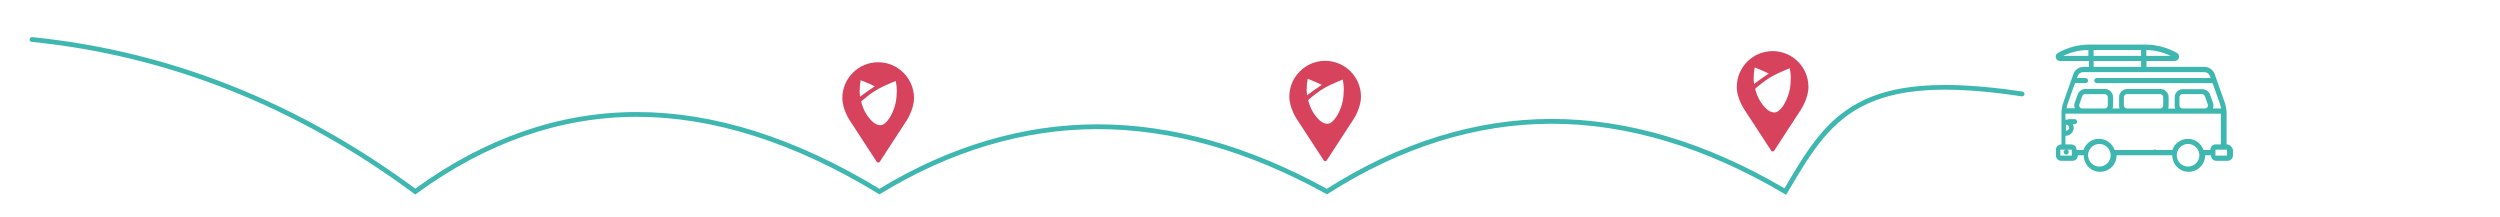 <?xml version="1.0" encoding="utf-8"?>
<svg xmlns="http://www.w3.org/2000/svg" xmlns:xlink="http://www.w3.org/1999/xlink" version="1.1" id="Ebene_1" x="0px" y="0px" viewBox="0 0 1570 136" style="enable-background:new 0 0 1570 136;">
<style type="text/css">
	.st0{fill:#3DB7B0;}
	.st1{fill:#D7425D;}
</style>
<g>
	<path class="st0" d="M1270.12,57.52c-103.52-15.64-122.33,14.6-149.46,60.73c-49.37-28.9-98.53-43.55-146.16-43.55&#xA;		c-47.8,0-95.32,14.75-141.27,43.86c-48.88-26.86-97.29-40.48-143.9-40.48c-46.6,0-92.71,13.62-137.05,40.47&#xA;		c-52.72-31.98-103.97-48.19-152.35-48.19c-48.34,0-95.15,16.18-139.14,48.09c-73.77-54.46-154.7-86.47-240.56-95.13&#xA;		c-0.83-0.08-1.56,0.52-1.64,1.34c-0.08,0.82,0.52,1.56,1.34,1.64c85.65,8.65,166.39,40.68,239.96,95.21l0.89,0.66l0.89-0.65&#xA;		c43.73-31.96,90.25-48.16,138.27-48.16c48.06,0,99.06,16.23,151.57,48.23l0.78,0.48l0.78-0.48c44.1-26.88,89.95-40.51,136.27-40.51&#xA;		c46.34,0,94.53,13.64,143.22,40.54l0.78,0.43l0.75-0.48c45.69-29.11,92.93-43.86,140.41-43.86c47.5,0,96.59,14.77,145.93,43.89&#xA;		l1.29,0.76l0.76-1.3c13.34-22.7,24.86-42.3,45.72-53.64c22.16-12.05,53.45-14.19,101.46-6.93c0.8,0.12,1.58-0.44,1.71-1.26&#xA;		C1271.51,58.4,1270.94,57.64,1270.12,57.52z"/>
	<path class="st0" d="M1398.4,90.7h-0.1V71.6c0-2.6-0.4-5.1-1.3-7.6l-6.2-17.5c-1-2.7-3.6-4.5-6.4-4.5H1348v-3.7h17.8&#xA;		c1.2,0,2.3-0.8,2.6-2c0.3-1.2-0.2-2.4-1.2-3c-6-3.4-12.9-5.3-19.8-5.3h-35.3c-6.9,0-13.8,1.8-19.8,5.3c-1.1,0.6-1.6,1.8-1.2,3&#xA;		c0.3,1.2,1.3,2,2.6,2h18.2V42h-3.4c-2.9,0-5.5,1.8-6.4,4.5l-6.2,17.5c-0.9,2.4-1.3,5-1.3,7.6v19.1h-0.1c-1.9,0-3.4,1.5-3.4,3.4v3.5&#xA;		c0,1.9,1.5,3.4,3.4,3.4h7c1.9,0,3.4-1.5,3.4-3.4v-0.1h3.7v0.1c0,5.7,4.6,10.3,10.3,10.3c5.7,0,10.3-4.6,10.3-10.3v-0.1h35v0.1&#xA;		c0,5.7,4.6,10.3,10.3,10.3c5.7,0,10.3-4.6,10.3-10.3v-0.1h3.7v0.1c0,1.9,1.5,3.4,3.4,3.4h7c1.9,0,3.4-1.5,3.4-3.4v-3.5&#xA;		C1401.8,92.2,1400.3,90.7,1398.4,90.7z M1311.5,35.1h-15.8c4.9-2.4,10.3-3.7,15.8-3.7V35.1z M1347.9,31.4&#xA;		c5.3,0.1,10.6,1.4,15.3,3.7h-15.3V31.4z M1314.8,31.4h29.8v3.7h-29.8V31.4z M1314.8,38.3h29.8V42h-29.8V38.3z M1298.5,65.1&#xA;		l4.6-12.9h6.6c0.9,0,1.6-0.7,1.6-1.6c0-0.9-0.7-1.6-1.6-1.6h-5.4l0.5-1.3c0.5-1.4,1.9-2.4,3.4-2.4h76.2c1.5,0,2.9,1,3.4,2.4&#xA;		l0.5,1.3h-71.5c-0.9,0-1.6,0.7-1.6,1.6c0,0.9,0.7,1.6,1.6,1.6h72.7l4.6,12.9c0.3,1,0.6,2,0.8,3h-5.2c0.4-1.1,0.5-2.3,0.1-3.4&#xA;		c-0.1-0.2-0.1-0.4-0.2-0.6l-1.7-4.7c-0.7-2-2.7-3.4-4.8-3.4h-12.3c-2.8,0-5.1,2.3-5.1,5.1v5.2c0,0.7,0.1,1.3,0.3,1.9h-4.4&#xA;		c0.2-0.6,0.3-1.2,0.3-1.9V61c0-2.8-2.3-5.1-5.1-5.1h-20.9c-2.8,0-5.1,2.3-5.1,5.1v5.2c0,0.7,0.1,1.3,0.3,1.9h-4.4&#xA;		c0.2-0.6,0.3-1.2,0.3-1.9V61c0-2.8-2.3-5.1-5.1-5.1h-12.3c-2.2,0-4.1,1.4-4.8,3.4l-1.7,4.7c-0.1,0.2-0.1,0.4-0.2,0.6&#xA;		c-0.4,1.1-0.3,2.3,0.1,3.4h-5.2C1297.9,67.1,1298.2,66.1,1298.5,65.1z M1386.3,67.3c-0.4,0.5-0.9,0.8-1.5,0.8h-14.2&#xA;		c-1,0-1.9-0.8-1.9-1.9V61c0-1,0.8-1.9,1.9-1.9h12.3c0.8,0,1.5,0.5,1.7,1.2l1.7,4.7c0.1,0.2,0.1,0.4,0.2,0.6&#xA;		C1386.7,66.3,1386.6,66.9,1386.3,67.3z M1358.5,61v5.2c0,1-0.8,1.9-1.9,1.9h-20.9c-1,0-1.9-0.8-1.9-1.9V61c0-1,0.8-1.9,1.9-1.9&#xA;		h20.9C1357.7,59.2,1358.5,60,1358.5,61z M1323.7,61v5.2c0,1-0.8,1.9-1.9,1.9h-14.2c-0.6,0-1.2-0.3-1.5-0.8&#xA;		c-0.4-0.5-0.4-1.1-0.3-1.7c0.1-0.2,0.1-0.4,0.2-0.6l1.7-4.7c0.3-0.7,1-1.2,1.7-1.2h12.3C1322.9,59.2,1323.7,60,1323.7,61z&#xA;		 M1301.1,97.6c0,0.1-0.1,0.1-0.1,0.1h-7c-0.1,0-0.1-0.1-0.1-0.1v-3.5c0-0.1,0.1-0.1,0.1-0.1h3.05c-0.62,0.22-1.05,0.8-1.05,1.5&#xA;		c0,0.9,0.7,1.6,1.6,1.6s1.6-0.7,1.6-1.6c0-0.7-0.43-1.28-1.05-1.5h2.85c0.1,0,0.1,0.1,0.1,0.1V97.6z M1318.4,104.6&#xA;		c-3.9,0-7.1-3.2-7.1-7.1c0-3.9,3.2-7.1,7.1-7.1s7.1,3.2,7.1,7.1C1325.5,101.4,1322.3,104.6,1318.4,104.6z M1374.1,104.6&#xA;		c-3.9,0-7.1-3.2-7.1-7.1c0-3.9,3.2-7.1,7.1-7.1s7.1,3.2,7.1,7.1C1381.2,101.4,1378,104.6,1374.1,104.6z M1388.1,94.1v0.1h-4.3&#xA;		c-1.4-4-5.2-7-9.8-7c-4.5,0-8.4,2.9-9.8,7h-9.96c-0.26-0.19-0.58-0.3-0.94-0.3c-0.36,0-0.68,0.11-0.94,0.3H1328c-1.4-4-5.2-7-9.8-7&#xA;		s-8.4,2.9-9.8,7h-4.3v-0.1c0-1.9-1.5-3.4-3.4-3.4h-3.6v-5.4h0.1c2.8,0,5.1-2.3,5.1-5.1c0-0.79-0.2-1.53-0.52-2.2h1.02&#xA;		c0.9,0,1.6-0.7,1.6-1.6s-0.7-1.6-1.6-1.6h-3.5c-0.42,0-0.79,0.16-1.07,0.41c-0.33-0.07-0.68-0.11-1.03-0.11h-0.1v-3.5&#xA;		c0-0.1,0-0.2,0-0.2h97.6c0,0.1,0,0.2,0,0.2v19.1h-3.6C1389.6,90.7,1388.1,92.2,1388.1,94.1z M1299.4,80.2c0,1-0.8,1.9-1.9,1.9h-0.1&#xA;		v-3.8h0.1C1298.5,78.3,1299.4,79.1,1299.4,80.2z M1398.5,97.6c0,0.1-0.1,0.1-0.1,0.1h-7c-0.1,0-0.1-0.1-0.1-0.1v-3.5&#xA;		c0-0.1,0.1-0.1,0.1-0.1h7c0.1,0,0.1,0.1,0.1,0.1V97.6z"/>
</g>
<path class="st1" d="M832.2,38.2c-12.4,0-22.5,10.1-22.5,22.5c0,7,4.5,13.8,4.7,14.1l16.9,25.9c0.3,0.5,1,0.7,1.6,0.3&#xA;	c0.1-0.1,0.2-0.2,0.3-0.3L850,74.9c0.2-0.3,4.7-7.2,4.7-14.2C854.7,48.3,844.6,38.2,832.2,38.2z M820.58,56.73&#xA;	c-0.03-2.35,0.18-4.75,0.64-7.22c0.02,0.01,0.03,0.01,0.05,0.02c0,0,0,0,0,0c0.02,0.01,0.04,0.02,0.06,0.02&#xA;	c0.19,0.07,0.39,0.14,0.58,0.21c0.01,0,0.02,0.01,0.04,0.01c0.2,0.08,0.4,0.15,0.6,0.23c0.02,0.01,0.03,0.01,0.05,0.02&#xA;	c0.2,0.08,0.39,0.15,0.58,0.23c0.1,0.04,0.2,0.08,0.3,0.12c0.11,0.04,0.22,0.09,0.33,0.13c1.01,0.39,2.01,0.81,2.98,1.25&#xA;	c0.44,0.19,0.87,0.39,1.3,0.61c0.41,0.19,0.81,0.38,1.2,0.57c0.27,0.14,0.53,0.26,0.78,0.39c-0.24,0.16-0.46,0.3-0.68,0.44&#xA;	c-1.44,0.94-2.84,1.89-4.19,2.86c-0.36,0.27-0.72,0.54-1.08,0.81c-0.09,0.06-0.2,0.14-0.31,0.22c-0.02,0.01-0.03,0.02-0.05,0.04&#xA;	c-0.64,0.46-1.62,1.19-2.97,2.21C820.67,58.86,820.6,57.8,820.58,56.73z M843.83,56.98c0,0.11,0,0.22,0,0.34c0,0.01,0,0.02,0,0.03&#xA;	c0,0.01,0,0.02,0,0.03c0,0.13,0,0.26-0.01,0.4c0,0.02,0,0.04,0,0.05c0,0.11-0.01,0.22-0.01,0.34c0,0.01,0,0.02,0,0.03&#xA;	c0,0.02,0,0.04,0,0.06c0,0.14-0.01,0.27-0.02,0.41c0,0.01,0,0.02,0,0.03c-0.01,0.12-0.01,0.24-0.02,0.36c0,0.01,0,0.01,0,0.02&#xA;	c0,0,0,0,0,0.01c0,0.03,0,0.05,0,0.08c-0.02,0.28-0.04,0.55-0.06,0.83c0,0.03,0,0.06-0.01,0.09c-0.01,0.13-0.02,0.26-0.04,0.4&#xA;	c0,0.01,0,0.02,0,0.02c-0.01,0.14-0.03,0.29-0.05,0.43c0,0.03-0.01,0.05-0.01,0.08c-0.01,0.12-0.03,0.25-0.05,0.38&#xA;	c0,0.02-0.01,0.04-0.01,0.06c-0.02,0.14-0.04,0.29-0.06,0.43c0,0.02-0.01,0.05-0.01,0.07c-0.02,0.13-0.04,0.25-0.06,0.38&#xA;	c0,0.03-0.01,0.06-0.01,0.09c-0.02,0.15-0.05,0.29-0.07,0.44c0,0.01,0,0.03-0.01,0.04c-0.02,0.13-0.05,0.27-0.08,0.4&#xA;	c-0.01,0.03-0.01,0.06-0.02,0.1c-0.02,0.09-0.04,0.18-0.05,0.27c0,0,0,0,0,0h0c-0.01,0.03-0.01,0.07-0.02,0.1&#xA;	c-0.01,0.02-0.01,0.05-0.02,0.07c0,0.01-0.01,0.02-0.01,0.03c-0.02,0.1-0.05,0.21-0.07,0.31c0,0.01,0,0.02-0.01,0.03&#xA;	c0,0.02-0.01,0.03-0.01,0.05c0,0.02-0.01,0.03-0.01,0.05c-0.02,0.07-0.03,0.15-0.05,0.22c-0.01,0.05-0.02,0.09-0.04,0.14&#xA;	c-0.02,0.07-0.04,0.14-0.05,0.21c-0.01,0.05-0.02,0.1-0.04,0.14c-0.02,0.07-0.04,0.15-0.06,0.22c-0.01,0.03-0.02,0.07-0.03,0.1&#xA;	c0,0.01-0.01,0.02-0.01,0.03c-0.03,0.1-0.05,0.19-0.08,0.29c-0.01,0.02-0.01,0.04-0.02,0.06c-0.03,0.12-0.07,0.23-0.1,0.34&#xA;	c0,0.01-0.01,0.02-0.01,0.03c-0.01,0.02-0.02,0.05-0.02,0.07c0,0,0,0,0,0c-0.03,0.08-0.05,0.16-0.08,0.24&#xA;	c-0.01,0.02-0.01,0.04-0.02,0.06c-0.01,0.02-0.02,0.05-0.02,0.07c-0.02,0.08-0.05,0.15-0.07,0.23c-0.01,0.03-0.02,0.05-0.03,0.08&#xA;	c-0.01,0.02-0.01,0.03-0.02,0.05c-0.03,0.08-0.05,0.16-0.08,0.24c-0.01,0.03-0.02,0.06-0.03,0.09c0,0.01-0.01,0.02-0.01,0.02&#xA;	c-0.04,0.1-0.07,0.2-0.11,0.31c0,0.01-0.01,0.02-0.01,0.03c-0.04,0.12-0.09,0.24-0.13,0.35c0,0.01-0.01,0.02-0.01,0.03&#xA;	c-0.01,0.01-0.01,0.03-0.02,0.04c-0.04,0.09-0.07,0.19-0.11,0.28c-0.01,0.02-0.01,0.03-0.02,0.05c-0.01,0.02-0.01,0.03-0.02,0.05&#xA;	c-0.03,0.08-0.07,0.17-0.1,0.25c-0.01,0.02-0.02,0.05-0.03,0.07c0,0.01-0.01,0.02-0.01,0.03c-0.03,0.08-0.07,0.17-0.1,0.25&#xA;	c-0.01,0.03-0.02,0.05-0.03,0.08c0,0,0,0.01,0,0.01c-0.04,0.1-0.09,0.2-0.13,0.3c0,0.01-0.01,0.02-0.01,0.03c0,0,0,0,0,0.01&#xA;	c-0.05,0.12-0.1,0.23-0.15,0.34c0,0,0,0,0,0c0,0,0,0,0,0c-0.06,0.13-0.12,0.27-0.18,0.4c-0.01,0.02-0.02,0.04-0.03,0.06&#xA;	c-0.03,0.06-0.05,0.11-0.08,0.17c-0.01,0.01-0.01,0.03-0.02,0.04c-0.05,0.11-0.11,0.22-0.16,0.33c-0.01,0.02-0.02,0.04-0.03,0.05&#xA;	c-0.03,0.05-0.06,0.11-0.08,0.16c-0.01,0.02-0.02,0.04-0.03,0.06c-0.06,0.11-0.11,0.21-0.17,0.32c-0.01,0.01-0.01,0.02-0.02,0.03&#xA;	c-0.03,0.05-0.06,0.1-0.08,0.16c-0.01,0.02-0.03,0.05-0.04,0.07c-0.09,0.16-0.18,0.32-0.27,0.48c-0.02,0.03-0.03,0.05-0.05,0.08&#xA;	c-0.03,0.05-0.05,0.09-0.08,0.14c-0.01,0.03-0.03,0.05-0.04,0.08c-0.05,0.08-0.1,0.16-0.14,0.24c-0.02,0.03-0.03,0.05-0.05,0.08&#xA;	c-0.03,0.04-0.05,0.09-0.08,0.13c-0.02,0.03-0.04,0.06-0.05,0.09c-0.04,0.07-0.09,0.14-0.13,0.21c-0.02,0.03-0.04,0.06-0.06,0.09&#xA;	c-0.03,0.04-0.05,0.08-0.08,0.12c-0.02,0.03-0.04,0.06-0.06,0.09c-0.03,0.04-0.05,0.08-0.08,0.12c-0.03,0.05-0.06,0.09-0.1,0.14&#xA;	c-0.03,0.05-0.06,0.09-0.1,0.14c-0.02,0.03-0.05,0.06-0.07,0.1c-0.02,0.04-0.05,0.07-0.08,0.1c-0.02,0.02-0.03,0.04-0.05,0.06&#xA;	c0,0,0,0.01-0.01,0.01c-0.01,0.01-0.02,0.02-0.03,0.04c-0.04,0.05-0.07,0.1-0.11,0.15c-0.03,0.04-0.05,0.07-0.08,0.11&#xA;	c-0.02,0.03-0.05,0.06-0.07,0.09c-0.03,0.03-0.05,0.07-0.08,0.1c-0.02,0.03-0.05,0.06-0.07,0.09c-0.01,0.02-0.03,0.04-0.04,0.05&#xA;	c-0.01,0.01-0.01,0.02-0.02,0.02c-0.02,0.02-0.04,0.05-0.06,0.07c-0.02,0.03-0.05,0.06-0.07,0.08c-0.03,0.03-0.06,0.07-0.08,0.1&#xA;	c-0.02,0.03-0.04,0.05-0.07,0.08c-0.04,0.05-0.09,0.1-0.13,0.15c-0.02,0.02-0.04,0.05-0.06,0.07c-0.01,0.01-0.01,0.01-0.02,0.02&#xA;	c-0.01,0.01-0.01,0.01-0.02,0.02c-0.02,0.02-0.04,0.04-0.06,0.06c-0.02,0.02-0.04,0.05-0.06,0.07c-0.04,0.04-0.07,0.08-0.11,0.12&#xA;	c0,0-0.01,0.01-0.01,0.01c0,0,0,0,0,0c-0.02,0.02-0.04,0.04-0.05,0.06c-0.04,0.04-0.07,0.08-0.11,0.11&#xA;	c-0.02,0.02-0.04,0.04-0.06,0.06c-0.03,0.03-0.07,0.07-0.1,0.1c-0.02,0.02-0.03,0.03-0.05,0.05c-0.05,0.05-0.09,0.09-0.14,0.13&#xA;	c-0.02,0.02-0.04,0.03-0.06,0.05c-0.03,0.03-0.07,0.06-0.1,0.09c-0.02,0.02-0.04,0.03-0.05,0.05c-0.05,0.04-0.1,0.08-0.14,0.12&#xA;	c-0.02,0.01-0.03,0.03-0.05,0.04c-0.04,0.03-0.07,0.06-0.11,0.09c-0.02,0.01-0.04,0.03-0.06,0.04c-0.04,0.04-0.09,0.07-0.13,0.1&#xA;	c-0.01,0.01-0.02,0.02-0.04,0.03c-0.04,0.03-0.09,0.06-0.13,0.1c-0.02,0.01-0.04,0.02-0.05,0.04c-0.04,0.03-0.08,0.05-0.12,0.08&#xA;	c-0.01,0.01-0.03,0.02-0.04,0.03c-0.05,0.03-0.1,0.06-0.15,0.09c-0.02,0.01-0.03,0.02-0.05,0.03c-0.04,0.02-0.08,0.05-0.11,0.07&#xA;	c-0.02,0.01-0.03,0.02-0.05,0.03c-0.05,0.03-0.1,0.05-0.15,0.08c-0.01,0.01-0.02,0.01-0.04,0.02c-0.04,0.02-0.08,0.04-0.12,0.06&#xA;	c-0.02,0.01-0.03,0.02-0.05,0.02c-0.05,0.02-0.1,0.04-0.15,0.06c-0.01,0-0.01,0-0.02,0.01c-0.05,0.02-0.1,0.04-0.14,0.06&#xA;	c-0.02,0.01-0.03,0.01-0.05,0.02c-0.04,0.01-0.08,0.03-0.12,0.04c-0.01,0-0.02,0.01-0.03,0.01c-0.05,0.02-0.1,0.03-0.15,0.04&#xA;	c-0.01,0-0.03,0.01-0.04,0.01c-0.04,0.01-0.08,0.02-0.12,0.03c-0.01,0-0.03,0.01-0.04,0.01c-0.05,0.01-0.1,0.02-0.15,0.03&#xA;	c-0.01,0-0.02,0-0.03,0c-0.04,0.01-0.08,0.01-0.12,0.01c-0.01,0-0.03,0-0.04,0c-0.05,0-0.1,0.01-0.15,0.01c0,0,0,0,0,0&#xA;	c-0.07,0-0.15,0-0.22,0c-0.02,0-0.04,0-0.06,0c-0.06,0-0.12,0-0.17-0.01c-0.02,0-0.03,0-0.05,0c-0.07,0-0.15-0.01-0.22-0.02&#xA;	c-0.01,0-0.02,0-0.04,0c-0.06-0.01-0.12-0.02-0.18-0.02c-0.02,0-0.04-0.01-0.06-0.01c-0.06-0.01-0.13-0.02-0.19-0.03&#xA;	c-0.01,0-0.02,0-0.03-0.01c-0.07-0.01-0.14-0.03-0.21-0.05c-0.02,0-0.03-0.01-0.05-0.01c-0.06-0.01-0.11-0.03-0.17-0.04&#xA;	c-0.02,0-0.03-0.01-0.05-0.01c-0.07-0.02-0.14-0.04-0.21-0.06c0,0,0,0-0.01,0c-0.07-0.02-0.14-0.05-0.2-0.07&#xA;	c-0.02-0.01-0.03-0.01-0.05-0.02c-0.06-0.02-0.12-0.04-0.18-0.07c-0.01,0-0.02-0.01-0.04-0.01c-0.07-0.03-0.14-0.06-0.21-0.09&#xA;	c-0.01,0-0.02-0.01-0.03-0.02c-0.06-0.03-0.12-0.05-0.18-0.08c-0.02-0.01-0.03-0.02-0.05-0.02c-0.07-0.03-0.14-0.07-0.2-0.1&#xA;	c0,0,0,0,0,0c-0.07-0.04-0.14-0.07-0.21-0.11c-0.01-0.01-0.03-0.02-0.04-0.02c-0.06-0.03-0.11-0.07-0.17-0.1&#xA;	c-0.01-0.01-0.02-0.01-0.04-0.02c-0.07-0.04-0.14-0.08-0.21-0.13c0,0,0,0,0,0c-0.07-0.04-0.13-0.09-0.2-0.13&#xA;	c-0.01-0.01-0.03-0.02-0.04-0.03c-0.06-0.04-0.12-0.09-0.18-0.13c0,0-0.01-0.01-0.01-0.01c-0.07-0.05-0.14-0.1-0.2-0.15&#xA;	c-0.01-0.01-0.01-0.01-0.02-0.02c-0.06-0.04-0.12-0.09-0.18-0.14c-0.01-0.01-0.02-0.02-0.03-0.03c-0.13-0.1-0.26-0.21-0.39-0.32&#xA;	c-0.01-0.01-0.02-0.02-0.03-0.02c-0.06-0.05-0.12-0.1-0.17-0.15c-0.01-0.01-0.01-0.01-0.02-0.02c-0.13-0.12-0.25-0.23-0.38-0.36&#xA;	c-0.01-0.01-0.02-0.02-0.03-0.03c-0.12-0.12-0.25-0.25-0.37-0.37c-0.01-0.01-0.01-0.01-0.02-0.02c-0.06-0.06-0.11-0.12-0.16-0.17&#xA;	c-0.01-0.01-0.02-0.02-0.02-0.03c-0.12-0.13-0.24-0.26-0.36-0.39c-0.01-0.01-0.02-0.02-0.03-0.03c-0.05-0.06-0.11-0.12-0.16-0.18&#xA;	c-0.01-0.01-0.01-0.01-0.02-0.02c-0.06-0.07-0.12-0.14-0.17-0.21c0,0,0,0,0,0c0,0,0,0,0,0c0,0,0,0,0,0&#xA;	c-0.11-0.13-0.21-0.26-0.32-0.39c0,0,0-0.01-0.01-0.01c-0.21-0.26-0.41-0.53-0.61-0.79c0,0-0.01-0.01-0.01-0.01&#xA;	c-0.19-0.27-0.38-0.53-0.57-0.8c0-0.01-0.01-0.01-0.01-0.02c-0.18-0.27-0.36-0.53-0.52-0.79c-0.01-0.01-0.01-0.02-0.02-0.03&#xA;	c-0.08-0.13-0.16-0.26-0.24-0.39c0,0,0,0,0,0c0,0,0,0,0,0c-0.05-0.08-0.1-0.17-0.15-0.25c0,0,0-0.01-0.01-0.01c0,0,0,0,0,0&#xA;	c0,0,0,0,0-0.01c-0.09-0.16-0.18-0.31-0.27-0.47c0,0,0-0.01-0.01-0.01c-0.09-0.16-0.17-0.32-0.26-0.47c0,0,0-0.01,0-0.01&#xA;	c-0.08-0.16-0.17-0.32-0.25-0.48c0,0,0,0,0,0c-0.32-0.64-0.6-1.27-0.84-1.87c0,0,0-0.01,0-0.01c-0.06-0.15-0.12-0.29-0.17-0.43&#xA;	c0,0,0,0,0-0.01h0c-0.76-1.99-1.09-3.5-1.09-3.5s1.4-1.32,3.67-3.1c0,0,0.01,0,0.01-0.01c0.1-0.08,0.21-0.16,0.32-0.25&#xA;	c0,0,0.01-0.01,0.01-0.01c0.21-0.17,0.43-0.33,0.66-0.5c0.01-0.01,0.02-0.01,0.03-0.02c0.11-0.08,0.21-0.16,0.32-0.24&#xA;	c0.02-0.01,0.03-0.03,0.05-0.04c0.11-0.08,0.21-0.16,0.32-0.24c0.02-0.01,0.04-0.03,0.06-0.04c0.11-0.08,0.22-0.16,0.34-0.25&#xA;	c0.01-0.01,0.02-0.02,0.04-0.03c0.11-0.08,0.22-0.16,0.33-0.24c0.01-0.01,0.03-0.02,0.04-0.03c0.11-0.08,0.23-0.16,0.35-0.24&#xA;	c0.02-0.02,0.05-0.03,0.07-0.05c0.11-0.08,0.23-0.16,0.34-0.24c0.03-0.02,0.05-0.03,0.08-0.05c0.12-0.08,0.24-0.16,0.36-0.24&#xA;	c0.02-0.01,0.04-0.03,0.06-0.04c0.12-0.08,0.24-0.16,0.36-0.24c0.01-0.01,0.02-0.02,0.04-0.02c0.13-0.08,0.25-0.17,0.38-0.25&#xA;	c0.02-0.02,0.05-0.03,0.07-0.05c0.12-0.08,0.25-0.16,0.38-0.24c0.03-0.02,0.05-0.03,0.08-0.05c0.13-0.08,0.26-0.16,0.39-0.25&#xA;	c0.02-0.01,0.04-0.03,0.06-0.04c0.14-0.09,0.28-0.17,0.42-0.26c0.4-0.25,0.84-0.51,1.32-0.77c0,0,0,0,0.01,0&#xA;	c0.06-0.04,0.13-0.07,0.19-0.11c0,0,0,0,0,0c1.8-0.98,4-1.99,5.92-2.83c0,0,0,0,0.01,0c0.07-0.03,0.14-0.06,0.2-0.09&#xA;	c0,0,0.01,0,0.01-0.01c0.07-0.03,0.13-0.06,0.2-0.09c0,0,0.01,0,0.01-0.01c0.07-0.03,0.13-0.06,0.2-0.08c0,0,0.01,0,0.01,0&#xA;	c0.4-0.17,0.79-0.34,1.15-0.49c0.01,0,0.02-0.01,0.03-0.01c0.05-0.02,0.1-0.04,0.15-0.06c0.01-0.01,0.03-0.01,0.04-0.02&#xA;	c0.05-0.02,0.09-0.04,0.14-0.06c0.02-0.01,0.03-0.01,0.05-0.02c0.04-0.02,0.08-0.03,0.13-0.05c0.02-0.01,0.04-0.02,0.06-0.03&#xA;	c0.04-0.02,0.07-0.03,0.11-0.04c0.03-0.01,0.05-0.02,0.08-0.03c0.03-0.01,0.06-0.03,0.09-0.04c0.02-0.01,0.05-0.02,0.07-0.03&#xA;	c0.03-0.01,0.07-0.03,0.1-0.04c0.01-0.01,0.03-0.01,0.04-0.02c0.05-0.02,0.1-0.04,0.15-0.06c0.04-0.02,0.08-0.03,0.12-0.05&#xA;	c0.01-0.01,0.03-0.01,0.04-0.02c0.04-0.02,0.08-0.03,0.12-0.05c0.01-0.01,0.03-0.01,0.04-0.02c0.04-0.02,0.08-0.03,0.11-0.05&#xA;	c0.01,0,0.02-0.01,0.03-0.01c0.04-0.02,0.07-0.03,0.11-0.04c0.01,0,0.02-0.01,0.03-0.01c0.04-0.01,0.07-0.03,0.11-0.04&#xA;	c0.01,0,0.01-0.01,0.02-0.01c0.56-0.23,0.9-0.36,0.9-0.36s0.15,0.69,0.32,1.86c0,0,0,0,0,0c0.04,0.29,0.08,0.61,0.12,0.96&#xA;	c0,0,0,0.01,0,0.01c0.03,0.26,0.06,0.53,0.08,0.82c0,0.01,0,0.01,0,0.02c0.01,0.09,0.02,0.18,0.02,0.28c0,0,0,0.01,0,0.01&#xA;	c0.02,0.2,0.03,0.4,0.04,0.61c0,0,0,0,0,0c0.01,0.1,0.01,0.2,0.02,0.3c0,0.01,0,0.02,0,0.03c0.02,0.32,0.03,0.64,0.04,0.98&#xA;	c0,0.01,0,0.02,0,0.04c0,0.1,0.01,0.2,0.01,0.3c0,0.01,0,0.03,0,0.04c0,0.11,0,0.23,0.01,0.34c0,0,0,0,0,0c0,0.13,0,0.25,0,0.38&#xA;	c0,0.01,0,0.01,0,0.02C843.83,56.95,843.83,56.97,843.83,56.98z"/>
<path class="st1" d="M1113.2,32.1c-12.4,0-22.5,10.1-22.5,22.5c0,7,4.5,13.8,4.7,14.1l16.9,25.9c0.3,0.5,1,0.7,1.6,0.3&#xA;	c0.1-0.1,0.2-0.2,0.3-0.3l16.8-25.8c0.2-0.3,4.7-7.2,4.7-14.2C1135.7,42.1,1125.6,32.1,1113.2,32.1z M1101.3,49.62&#xA;	c-0.03-2.35,0.18-4.75,0.64-7.22c0.02,0.01,0.03,0.01,0.05,0.02v0c0.02,0.01,0.04,0.02,0.06,0.02c0.19,0.07,0.39,0.14,0.58,0.21&#xA;	c0.01,0,0.02,0.01,0.04,0.01c0.2,0.08,0.4,0.15,0.6,0.23c0.02,0.01,0.03,0.01,0.05,0.02c0.2,0.08,0.39,0.15,0.58,0.23&#xA;	c0.1,0.04,0.2,0.08,0.3,0.12c0.11,0.04,0.22,0.09,0.33,0.13c1.01,0.39,2.01,0.81,2.98,1.25c0.44,0.19,0.87,0.39,1.3,0.61&#xA;	c0.41,0.19,0.81,0.38,1.2,0.57c0.27,0.14,0.53,0.26,0.78,0.39c0,0,0,0,0,0c-0.24,0.16-0.46,0.3-0.68,0.44&#xA;	c-1.44,0.94-2.84,1.89-4.19,2.86c-0.36,0.27-0.72,0.54-1.08,0.81c-0.09,0.06-0.2,0.14-0.31,0.22c-0.02,0.01-0.03,0.02-0.05,0.04&#xA;	c0,0,0,0,0,0c-0.64,0.46-1.62,1.19-2.97,2.21C1101.39,51.75,1101.32,50.69,1101.3,49.62z M1124.54,49.88c0,0.11,0,0.22,0,0.34&#xA;	c0,0.01,0,0.02,0,0.03c0,0.01,0,0.02,0,0.03c0,0.13,0,0.26-0.01,0.4c0,0.02,0,0.04,0,0.05c0,0.11-0.01,0.22-0.01,0.34&#xA;	c0,0.01,0,0.02,0,0.03c0,0.02,0,0.04,0,0.06c0,0.14-0.01,0.27-0.02,0.41c0,0.01,0,0.02,0,0.03c-0.01,0.12-0.01,0.24-0.02,0.36&#xA;	c0,0.01,0,0.01,0,0.02c0,0,0,0,0,0.01c0,0.03,0,0.05,0,0.08c-0.02,0.28-0.04,0.55-0.06,0.83c0,0.03,0,0.06-0.01,0.09&#xA;	c-0.01,0.13-0.02,0.26-0.04,0.4c0,0.01,0,0.02,0,0.02c-0.01,0.14-0.03,0.29-0.05,0.43c0,0.03-0.01,0.05-0.01,0.08&#xA;	c-0.01,0.12-0.03,0.25-0.05,0.38c0,0.02-0.01,0.04-0.01,0.06c-0.02,0.14-0.04,0.29-0.06,0.43c0,0.02-0.01,0.05-0.01,0.07&#xA;	c-0.02,0.13-0.04,0.25-0.06,0.38c0,0.03-0.01,0.06-0.01,0.09c-0.02,0.15-0.05,0.29-0.07,0.44c0,0.01,0,0.03-0.01,0.04&#xA;	c-0.02,0.13-0.05,0.27-0.08,0.4c-0.01,0.03-0.01,0.06-0.02,0.1c-0.02,0.09-0.04,0.18-0.05,0.27c0,0,0,0,0,0&#xA;	c-0.01,0.03-0.01,0.07-0.02,0.1c-0.01,0.02-0.01,0.05-0.02,0.07c0,0.01-0.01,0.02-0.01,0.03c-0.02,0.1-0.05,0.21-0.07,0.31&#xA;	c0,0.01,0,0.02-0.01,0.03c0,0.02-0.01,0.03-0.01,0.05c0,0.02-0.01,0.03-0.01,0.05c-0.02,0.07-0.03,0.15-0.05,0.22&#xA;	c-0.01,0.05-0.02,0.09-0.04,0.14c-0.02,0.07-0.04,0.14-0.05,0.21c-0.01,0.05-0.02,0.1-0.04,0.14c-0.02,0.07-0.04,0.15-0.06,0.22&#xA;	c-0.01,0.03-0.02,0.07-0.03,0.1c0,0.01-0.01,0.02-0.01,0.03c-0.03,0.1-0.05,0.19-0.08,0.29c-0.01,0.02-0.01,0.04-0.02,0.06&#xA;	c-0.03,0.12-0.07,0.23-0.1,0.34c0,0.01-0.01,0.02-0.01,0.03c-0.01,0.02-0.02,0.05-0.02,0.07c0,0,0,0,0,0&#xA;	c-0.03,0.08-0.05,0.16-0.08,0.24c-0.01,0.02-0.01,0.04-0.02,0.06c-0.01,0.02-0.02,0.05-0.02,0.07c-0.02,0.08-0.05,0.15-0.07,0.23&#xA;	c-0.01,0.03-0.02,0.05-0.03,0.08c-0.01,0.02-0.01,0.03-0.02,0.05c-0.03,0.08-0.05,0.16-0.08,0.24c-0.01,0.03-0.02,0.06-0.03,0.09&#xA;	c0,0.01-0.01,0.02-0.01,0.02c-0.04,0.1-0.07,0.2-0.11,0.31c0,0.01-0.01,0.02-0.01,0.03c-0.04,0.12-0.09,0.24-0.13,0.35&#xA;	c0,0.01-0.01,0.02-0.01,0.03c-0.01,0.01-0.01,0.03-0.02,0.04c-0.04,0.09-0.07,0.19-0.11,0.28c-0.01,0.02-0.01,0.03-0.02,0.05&#xA;	c-0.01,0.02-0.01,0.03-0.02,0.05c-0.03,0.08-0.07,0.17-0.1,0.25c-0.01,0.02-0.02,0.05-0.03,0.07c0,0.01-0.01,0.02-0.01,0.03&#xA;	c-0.03,0.08-0.07,0.17-0.1,0.25c-0.01,0.03-0.02,0.05-0.03,0.08c0,0,0,0.01,0,0.01c-0.04,0.1-0.09,0.2-0.13,0.3&#xA;	c0,0.01-0.01,0.02-0.01,0.03c0,0,0,0,0,0.01c-0.05,0.12-0.1,0.23-0.15,0.34c0,0,0,0,0,0c-0.06,0.13-0.12,0.27-0.18,0.4&#xA;	c-0.01,0.02-0.02,0.04-0.03,0.06c-0.03,0.06-0.05,0.11-0.08,0.17c-0.01,0.01-0.01,0.03-0.02,0.04c-0.05,0.11-0.11,0.22-0.16,0.33&#xA;	c-0.01,0.02-0.02,0.04-0.03,0.05c-0.03,0.05-0.06,0.11-0.08,0.16c-0.01,0.02-0.02,0.04-0.03,0.06c-0.06,0.11-0.11,0.21-0.17,0.32&#xA;	c-0.01,0.01-0.01,0.02-0.02,0.03c-0.03,0.05-0.06,0.1-0.08,0.16c-0.01,0.02-0.03,0.05-0.04,0.07c-0.09,0.16-0.18,0.32-0.27,0.48&#xA;	c-0.02,0.03-0.03,0.05-0.05,0.08c-0.03,0.05-0.05,0.09-0.08,0.14c-0.01,0.03-0.03,0.05-0.04,0.08c-0.05,0.08-0.1,0.16-0.14,0.24&#xA;	c-0.02,0.03-0.03,0.05-0.05,0.08c-0.03,0.04-0.05,0.09-0.08,0.13c-0.02,0.03-0.04,0.06-0.05,0.09c-0.04,0.07-0.09,0.14-0.13,0.21&#xA;	c-0.02,0.03-0.04,0.06-0.06,0.09c-0.03,0.04-0.05,0.08-0.08,0.12c-0.02,0.03-0.04,0.06-0.06,0.09c-0.03,0.04-0.05,0.08-0.08,0.12&#xA;	c-0.03,0.05-0.06,0.09-0.1,0.14c-0.03,0.05-0.06,0.09-0.1,0.14c-0.02,0.03-0.05,0.06-0.07,0.1c-0.02,0.04-0.05,0.07-0.08,0.1&#xA;	c-0.02,0.02-0.03,0.04-0.05,0.06c0,0,0,0.01-0.01,0.01c-0.01,0.01-0.02,0.02-0.03,0.04c-0.04,0.05-0.07,0.1-0.11,0.15&#xA;	c-0.03,0.04-0.05,0.07-0.08,0.11c-0.02,0.03-0.05,0.06-0.07,0.09c-0.03,0.03-0.05,0.07-0.08,0.1c-0.02,0.03-0.05,0.06-0.07,0.09&#xA;	c-0.01,0.02-0.03,0.04-0.04,0.05c-0.01,0.01-0.01,0.02-0.02,0.02c-0.02,0.02-0.04,0.05-0.06,0.07c-0.02,0.03-0.05,0.06-0.07,0.08&#xA;	c-0.03,0.03-0.06,0.07-0.08,0.1c-0.02,0.03-0.04,0.05-0.07,0.08c-0.04,0.05-0.09,0.1-0.13,0.15c-0.02,0.02-0.04,0.05-0.06,0.07&#xA;	c-0.01,0.01-0.01,0.01-0.02,0.02c-0.01,0.01-0.01,0.01-0.02,0.02c-0.02,0.02-0.04,0.04-0.06,0.06c-0.02,0.02-0.04,0.05-0.06,0.07&#xA;	c-0.04,0.04-0.07,0.08-0.11,0.12c0,0-0.01,0.01-0.01,0.01c0,0,0,0,0,0c0,0,0,0,0,0c-0.02,0.02-0.04,0.04-0.05,0.06&#xA;	c-0.04,0.04-0.07,0.08-0.11,0.11c-0.02,0.02-0.04,0.04-0.06,0.06c-0.03,0.03-0.07,0.07-0.1,0.1c-0.02,0.02-0.03,0.03-0.05,0.05&#xA;	c-0.05,0.05-0.09,0.09-0.14,0.13c-0.02,0.02-0.04,0.03-0.06,0.05c-0.03,0.03-0.07,0.06-0.1,0.09c-0.02,0.02-0.04,0.03-0.05,0.05&#xA;	c-0.05,0.04-0.1,0.08-0.14,0.12c-0.02,0.01-0.03,0.03-0.05,0.04c-0.04,0.03-0.07,0.06-0.11,0.09c-0.02,0.01-0.04,0.03-0.06,0.04&#xA;	c-0.04,0.04-0.09,0.07-0.13,0.1c-0.01,0.01-0.02,0.02-0.04,0.03c-0.04,0.03-0.09,0.06-0.13,0.1c-0.02,0.01-0.04,0.02-0.05,0.04&#xA;	c-0.04,0.03-0.08,0.05-0.12,0.08c-0.01,0.01-0.03,0.02-0.04,0.03c-0.05,0.03-0.1,0.06-0.15,0.09c-0.02,0.01-0.03,0.02-0.05,0.03&#xA;	c-0.04,0.02-0.08,0.05-0.11,0.07c-0.02,0.01-0.03,0.02-0.05,0.03c-0.05,0.03-0.1,0.05-0.15,0.08c-0.01,0.01-0.02,0.01-0.04,0.02&#xA;	c-0.04,0.02-0.08,0.04-0.12,0.06c-0.02,0.01-0.03,0.02-0.05,0.02c-0.05,0.02-0.1,0.04-0.15,0.06c-0.01,0-0.01,0-0.02,0.01&#xA;	c-0.05,0.02-0.1,0.04-0.14,0.06c-0.02,0.01-0.03,0.01-0.05,0.02c-0.04,0.01-0.08,0.03-0.12,0.04c-0.01,0-0.02,0.01-0.03,0.01&#xA;	c-0.05,0.02-0.1,0.03-0.15,0.04c-0.01,0-0.03,0.01-0.04,0.01c-0.04,0.01-0.08,0.02-0.12,0.03c-0.01,0-0.03,0.01-0.04,0.01&#xA;	c-0.05,0.01-0.1,0.02-0.15,0.03c-0.01,0-0.02,0-0.03,0c-0.04,0.01-0.08,0.01-0.12,0.01c-0.01,0-0.03,0-0.04,0&#xA;	c-0.05,0-0.1,0.01-0.15,0.01c0,0,0,0,0,0c-0.07,0-0.15,0-0.22,0c-0.02,0-0.04,0-0.06,0c-0.06,0-0.12,0-0.17-0.01&#xA;	c-0.02,0-0.03,0-0.05,0c-0.07-0.01-0.15-0.01-0.22-0.02c-0.01,0-0.03,0-0.04,0c-0.06-0.01-0.12-0.02-0.18-0.02&#xA;	c-0.02,0-0.04-0.01-0.06-0.01c-0.06-0.01-0.13-0.02-0.19-0.03c-0.01,0-0.02,0-0.03,0c-0.07-0.01-0.14-0.03-0.21-0.05&#xA;	c-0.02,0-0.03-0.01-0.05-0.01c-0.06-0.01-0.11-0.03-0.17-0.04c-0.02,0-0.03-0.01-0.05-0.01c-0.07-0.02-0.14-0.04-0.21-0.06&#xA;	c0,0,0,0-0.01,0c-0.07-0.02-0.14-0.05-0.2-0.07c-0.02-0.01-0.03-0.01-0.05-0.02c-0.06-0.02-0.12-0.04-0.18-0.07&#xA;	c-0.01,0-0.02-0.01-0.04-0.01c-0.07-0.03-0.14-0.06-0.21-0.09c-0.01,0-0.02-0.01-0.03-0.02c-0.06-0.03-0.12-0.05-0.18-0.08&#xA;	c-0.02-0.01-0.03-0.02-0.05-0.02c-0.07-0.03-0.14-0.07-0.2-0.1c0,0,0,0,0,0c-0.07-0.04-0.14-0.07-0.21-0.11&#xA;	c-0.01-0.01-0.03-0.02-0.04-0.02c-0.06-0.03-0.11-0.07-0.17-0.1c-0.01-0.01-0.02-0.01-0.04-0.02c-0.07-0.04-0.14-0.08-0.21-0.13&#xA;	c0,0,0,0,0,0c-0.07-0.04-0.13-0.09-0.2-0.13c-0.01-0.01-0.03-0.02-0.04-0.03c-0.06-0.04-0.12-0.09-0.18-0.13&#xA;	c0,0-0.01-0.01-0.01-0.01c-0.07-0.05-0.14-0.1-0.2-0.15c-0.01-0.01-0.02-0.01-0.02-0.02c-0.06-0.04-0.12-0.09-0.18-0.14&#xA;	c-0.01-0.01-0.02-0.02-0.03-0.03c-0.13-0.1-0.26-0.21-0.39-0.32c-0.01-0.01-0.02-0.02-0.03-0.02c-0.06-0.05-0.12-0.1-0.17-0.15&#xA;	c-0.01-0.01-0.01-0.01-0.02-0.02c-0.13-0.12-0.25-0.23-0.38-0.36c-0.01-0.01-0.02-0.02-0.03-0.03c-0.12-0.12-0.25-0.25-0.37-0.37&#xA;	c-0.01-0.01-0.01-0.01-0.02-0.02c-0.06-0.06-0.11-0.12-0.16-0.17c-0.01-0.01-0.02-0.02-0.02-0.03c-0.12-0.13-0.24-0.26-0.36-0.39&#xA;	c-0.01-0.01-0.02-0.02-0.03-0.03c-0.05-0.06-0.11-0.12-0.16-0.18c-0.01-0.01-0.01-0.01-0.02-0.02c-0.06-0.07-0.12-0.14-0.17-0.21&#xA;	c0,0,0,0,0,0c0,0,0,0,0,0c-0.11-0.13-0.21-0.26-0.32-0.39c0,0,0-0.01-0.01-0.01c-0.21-0.26-0.41-0.53-0.61-0.79&#xA;	c0,0-0.01-0.01-0.01-0.01c-0.19-0.27-0.38-0.53-0.57-0.8c0-0.01-0.01-0.01-0.01-0.02c-0.18-0.27-0.36-0.53-0.52-0.79&#xA;	c-0.01-0.01-0.01-0.02-0.02-0.03c-0.08-0.13-0.16-0.26-0.24-0.39c0,0,0,0,0,0c0,0,0,0,0,0c-0.05-0.08-0.1-0.17-0.15-0.25&#xA;	c0,0,0-0.01-0.01-0.01c0,0,0,0,0-0.01c-0.09-0.16-0.18-0.31-0.27-0.47c0,0,0-0.01-0.01-0.01c-0.09-0.16-0.17-0.32-0.26-0.47&#xA;	c0,0,0-0.01,0-0.01c-0.08-0.16-0.17-0.32-0.25-0.48c0,0,0,0,0,0c-0.32-0.64-0.6-1.27-0.84-1.87c0,0,0-0.01,0-0.01&#xA;	c-0.06-0.15-0.12-0.29-0.17-0.43c0,0,0,0,0-0.01v0c-0.76-1.99-1.09-3.5-1.09-3.5s1.4-1.32,3.67-3.1c0,0,0.01,0,0.01-0.01&#xA;	c0.1-0.08,0.21-0.16,0.32-0.25c0,0,0.01-0.01,0.01-0.01c0.21-0.17,0.43-0.33,0.66-0.5c0.01-0.01,0.02-0.01,0.03-0.02&#xA;	c0.11-0.08,0.21-0.16,0.32-0.24c0.02-0.01,0.03-0.03,0.05-0.04c0.11-0.08,0.21-0.16,0.32-0.24c0.02-0.01,0.04-0.03,0.06-0.04&#xA;	c0.11-0.08,0.22-0.16,0.34-0.25c0.01-0.01,0.02-0.02,0.04-0.03c0.11-0.08,0.22-0.16,0.33-0.24c0.01-0.01,0.03-0.02,0.04-0.03&#xA;	c0.11-0.08,0.23-0.16,0.35-0.24c0.02-0.02,0.05-0.03,0.07-0.05c0.11-0.08,0.23-0.16,0.34-0.24c0.03-0.02,0.05-0.03,0.08-0.05&#xA;	c0.12-0.08,0.24-0.16,0.36-0.24c0.02-0.01,0.04-0.03,0.06-0.04c0.12-0.08,0.24-0.16,0.36-0.24c0.01-0.01,0.02-0.02,0.04-0.02&#xA;	c0.13-0.08,0.25-0.17,0.38-0.25c0.02-0.02,0.05-0.03,0.07-0.05c0.12-0.08,0.25-0.16,0.38-0.24c0.03-0.02,0.05-0.03,0.08-0.05&#xA;	c0.13-0.08,0.26-0.16,0.39-0.25c0.02-0.01,0.04-0.03,0.06-0.04c0.14-0.09,0.28-0.17,0.42-0.26c0.4-0.25,0.84-0.51,1.32-0.77&#xA;	c0,0,0,0,0.01,0c0.06-0.04,0.13-0.07,0.19-0.11c0,0,0,0,0,0c1.8-0.98,4-1.99,5.92-2.83c0,0,0,0,0.01,0c0.07-0.03,0.14-0.06,0.2-0.09&#xA;	c0,0,0.01,0,0.01-0.01c0.07-0.03,0.13-0.06,0.2-0.09c0,0,0.01,0,0.01-0.01c0.07-0.03,0.13-0.06,0.2-0.08c0,0,0.01,0,0.01,0&#xA;	c0.4-0.17,0.79-0.34,1.15-0.49c0.01,0,0.02-0.01,0.03-0.01c0.05-0.02,0.1-0.04,0.15-0.06c0.01-0.01,0.03-0.01,0.04-0.02&#xA;	c0.05-0.02,0.09-0.04,0.14-0.06c0.02-0.01,0.03-0.01,0.05-0.02c0.04-0.02,0.08-0.03,0.13-0.05c0.02-0.01,0.04-0.02,0.06-0.03&#xA;	c0.04-0.02,0.07-0.03,0.11-0.05c0.03-0.01,0.05-0.02,0.08-0.03c0.03-0.01,0.06-0.03,0.09-0.04c0.02-0.01,0.05-0.02,0.07-0.03&#xA;	c0.03-0.01,0.07-0.03,0.1-0.04c0.01-0.01,0.03-0.01,0.04-0.02c0.05-0.02,0.1-0.04,0.15-0.06c0.04-0.02,0.08-0.03,0.12-0.05&#xA;	c0.01-0.01,0.03-0.01,0.04-0.02c0.04-0.02,0.08-0.03,0.12-0.05c0.01-0.01,0.03-0.01,0.04-0.02c0.04-0.02,0.08-0.03,0.11-0.05&#xA;	c0.01,0,0.02-0.01,0.03-0.01c0.04-0.02,0.07-0.03,0.11-0.04c0.01,0,0.02-0.01,0.03-0.01c0.04-0.01,0.07-0.03,0.11-0.04&#xA;	c0.01,0,0.01-0.01,0.02-0.01c0.56-0.23,0.9-0.36,0.9-0.36s0.15,0.69,0.32,1.86c0,0,0,0,0,0c0.04,0.29,0.08,0.61,0.12,0.96&#xA;	c0,0,0,0.01,0,0.01c0.03,0.26,0.06,0.53,0.08,0.82c0,0.01,0,0.01,0,0.02c0.01,0.09,0.02,0.18,0.02,0.28c0,0,0,0.01,0,0.01&#xA;	c0.02,0.2,0.03,0.4,0.04,0.61c0,0,0,0,0,0c0.01,0.1,0.01,0.2,0.02,0.3c0,0.01,0,0.02,0,0.03c0.02,0.32,0.03,0.64,0.04,0.98&#xA;	c0,0.01,0,0.02,0,0.04c0,0.1,0.01,0.2,0.01,0.3c0,0.01,0,0.03,0,0.04c0,0.11,0,0.23,0.01,0.34c0,0,0,0,0,0c0,0.13,0,0.25,0,0.38&#xA;	c0,0.01,0,0.01,0,0.02C1124.54,49.84,1124.54,49.86,1124.54,49.88z"/>
<path class="st1" d="M551.49,39.09c-12.4,0-22.5,10.1-22.5,22.5c0,7,4.5,13.8,4.7,14.1l16.9,25.9c0.3,0.5,1,0.7,1.6,0.3&#xA;	c0.1-0.1,0.2-0.2,0.3-0.3l16.8-25.8c0.2-0.3,4.7-7.2,4.7-14.2C573.99,49.19,563.89,39.09,551.49,39.09z M539.87,57.62&#xA;	c-0.03-2.35,0.18-4.75,0.64-7.22c0.02,0.01,0.03,0.01,0.05,0.02c0,0,0,0,0,0c0.02,0.01,0.04,0.02,0.06,0.02&#xA;	c0.19,0.07,0.39,0.14,0.58,0.21c0.01,0,0.02,0.01,0.04,0.01c0.2,0.08,0.4,0.15,0.6,0.23c0.02,0.01,0.03,0.01,0.05,0.02&#xA;	c0.2,0.08,0.39,0.15,0.58,0.23c0.1,0.04,0.2,0.08,0.3,0.12c0.11,0.04,0.22,0.09,0.33,0.13c1.01,0.39,2.01,0.81,2.98,1.25&#xA;	c0.44,0.19,0.87,0.39,1.3,0.61c0.41,0.19,0.81,0.38,1.2,0.57c0.27,0.14,0.53,0.26,0.78,0.39c-0.24,0.16-0.46,0.3-0.68,0.44&#xA;	c-1.44,0.94-2.84,1.89-4.19,2.86c-0.36,0.27-0.72,0.54-1.08,0.81c-0.09,0.06-0.2,0.14-0.31,0.22c-0.02,0.01-0.03,0.02-0.05,0.04&#xA;	c-0.64,0.46-1.62,1.19-2.97,2.21C539.96,59.75,539.89,58.69,539.87,57.62z M563.11,57.87c0,0.11,0,0.22,0,0.34c0,0.01,0,0.02,0,0.03&#xA;	c0,0.01,0,0.02,0,0.03c0,0.13,0,0.26-0.01,0.4c0,0.02,0,0.04,0,0.05c0,0.11-0.01,0.22-0.01,0.34c0,0.01,0,0.02,0,0.03&#xA;	c0,0.02,0,0.04,0,0.06c0,0.14-0.01,0.27-0.02,0.41c0,0.01,0,0.02,0,0.03c-0.01,0.12-0.01,0.24-0.02,0.36c0,0.01,0,0.01,0,0.02&#xA;	c0,0,0,0,0,0.01c0,0.03,0,0.05,0,0.08c-0.02,0.28-0.04,0.55-0.06,0.83c0,0.03,0,0.06-0.01,0.09c-0.01,0.13-0.02,0.26-0.04,0.4&#xA;	c0,0.01,0,0.02,0,0.02c-0.01,0.14-0.03,0.29-0.05,0.43c0,0.03-0.01,0.05-0.01,0.08c-0.01,0.12-0.03,0.25-0.05,0.38&#xA;	c0,0.02-0.01,0.04-0.01,0.06c-0.02,0.14-0.04,0.29-0.06,0.43c0,0.02-0.01,0.05-0.01,0.07c-0.02,0.13-0.04,0.25-0.06,0.38&#xA;	c0,0.03-0.01,0.06-0.01,0.09c-0.02,0.15-0.05,0.29-0.07,0.44c0,0.01,0,0.03-0.01,0.04c-0.02,0.13-0.05,0.27-0.08,0.4&#xA;	c-0.01,0.03-0.01,0.06-0.02,0.1c-0.02,0.09-0.04,0.18-0.05,0.27c0,0,0,0,0,0h0c-0.01,0.03-0.01,0.07-0.02,0.1&#xA;	c-0.01,0.02-0.01,0.05-0.02,0.07c0,0.01-0.01,0.02-0.01,0.03c-0.02,0.1-0.05,0.21-0.07,0.31c0,0.01,0,0.02-0.01,0.03&#xA;	c0,0.02-0.01,0.03-0.01,0.05c0,0.02-0.01,0.03-0.01,0.05c-0.02,0.07-0.03,0.15-0.05,0.22c-0.01,0.05-0.02,0.09-0.04,0.14&#xA;	c-0.02,0.07-0.04,0.14-0.05,0.21c-0.01,0.05-0.02,0.1-0.04,0.14c-0.02,0.07-0.04,0.15-0.06,0.22c-0.01,0.03-0.02,0.07-0.03,0.1&#xA;	c0,0.01-0.01,0.02-0.01,0.03c-0.03,0.1-0.05,0.19-0.08,0.29c-0.01,0.02-0.01,0.04-0.02,0.06c-0.03,0.12-0.07,0.23-0.1,0.34&#xA;	c0,0.01-0.01,0.02-0.01,0.03c-0.01,0.02-0.02,0.05-0.02,0.07c0,0,0,0,0,0c-0.03,0.08-0.05,0.16-0.08,0.24&#xA;	c-0.01,0.02-0.01,0.04-0.02,0.06c-0.01,0.02-0.02,0.05-0.02,0.07c-0.02,0.08-0.05,0.15-0.07,0.23c-0.01,0.03-0.02,0.05-0.03,0.08&#xA;	c-0.01,0.02-0.01,0.03-0.02,0.05c-0.03,0.08-0.05,0.16-0.08,0.24c-0.01,0.03-0.02,0.06-0.03,0.09c0,0.01-0.01,0.02-0.01,0.02&#xA;	c-0.04,0.1-0.07,0.2-0.11,0.31c0,0.01-0.01,0.02-0.01,0.03c-0.04,0.12-0.09,0.24-0.13,0.35c0,0.01-0.01,0.02-0.01,0.03&#xA;	c-0.01,0.01-0.01,0.03-0.02,0.04c-0.04,0.09-0.07,0.19-0.11,0.28c-0.01,0.02-0.01,0.03-0.02,0.05c-0.01,0.02-0.01,0.03-0.02,0.05&#xA;	c-0.03,0.08-0.07,0.17-0.1,0.25c-0.01,0.02-0.02,0.05-0.03,0.07c0,0.01-0.01,0.02-0.01,0.03c-0.03,0.08-0.07,0.17-0.1,0.25&#xA;	c-0.01,0.03-0.02,0.05-0.03,0.08c0,0,0,0.01,0,0.01c-0.04,0.1-0.09,0.2-0.13,0.3c0,0.01-0.01,0.02-0.01,0.03c0,0,0,0,0,0.01&#xA;	c-0.05,0.12-0.1,0.23-0.15,0.34c0,0,0,0,0,0c0,0,0,0,0,0c-0.06,0.13-0.12,0.27-0.18,0.4c-0.01,0.02-0.02,0.04-0.03,0.06&#xA;	c-0.03,0.06-0.05,0.11-0.08,0.17c-0.01,0.01-0.01,0.03-0.02,0.04c-0.05,0.11-0.11,0.22-0.16,0.33c-0.01,0.02-0.02,0.04-0.03,0.05&#xA;	c-0.03,0.05-0.06,0.11-0.08,0.16c-0.01,0.02-0.02,0.04-0.03,0.06c-0.06,0.11-0.11,0.21-0.17,0.32c-0.01,0.01-0.01,0.02-0.02,0.03&#xA;	c-0.03,0.05-0.06,0.1-0.08,0.16c-0.01,0.02-0.03,0.05-0.04,0.07c-0.09,0.16-0.18,0.32-0.27,0.48c-0.02,0.03-0.03,0.05-0.05,0.08&#xA;	c-0.03,0.05-0.05,0.09-0.08,0.14c-0.01,0.03-0.03,0.05-0.04,0.08c-0.05,0.08-0.1,0.16-0.14,0.24c-0.02,0.03-0.03,0.05-0.05,0.08&#xA;	c-0.03,0.04-0.05,0.09-0.08,0.13c-0.02,0.03-0.04,0.06-0.05,0.09c-0.04,0.07-0.09,0.14-0.13,0.21c-0.02,0.03-0.04,0.06-0.06,0.09&#xA;	c-0.03,0.04-0.05,0.08-0.08,0.12c-0.02,0.03-0.04,0.06-0.06,0.09c-0.03,0.04-0.05,0.08-0.08,0.12c-0.03,0.05-0.06,0.09-0.1,0.14&#xA;	c-0.03,0.05-0.06,0.09-0.1,0.14c-0.02,0.03-0.05,0.06-0.07,0.1c-0.02,0.04-0.05,0.07-0.08,0.1c-0.02,0.02-0.03,0.04-0.05,0.06&#xA;	c0,0,0,0.01-0.01,0.01c-0.01,0.01-0.02,0.02-0.03,0.04c-0.04,0.05-0.07,0.1-0.11,0.15c-0.03,0.04-0.05,0.07-0.08,0.11&#xA;	c-0.02,0.03-0.05,0.06-0.07,0.09c-0.03,0.03-0.05,0.07-0.08,0.1c-0.02,0.03-0.05,0.06-0.07,0.09c-0.01,0.02-0.03,0.04-0.04,0.05&#xA;	c-0.01,0.01-0.01,0.02-0.02,0.02c-0.02,0.02-0.04,0.05-0.06,0.07c-0.02,0.03-0.05,0.06-0.07,0.08c-0.03,0.03-0.06,0.07-0.08,0.1&#xA;	c-0.02,0.03-0.04,0.05-0.07,0.08c-0.04,0.05-0.09,0.1-0.13,0.15c-0.02,0.02-0.04,0.05-0.06,0.07c-0.01,0.01-0.01,0.01-0.02,0.02&#xA;	c-0.01,0.01-0.01,0.01-0.02,0.02c-0.02,0.02-0.04,0.04-0.06,0.06c-0.02,0.02-0.04,0.05-0.06,0.07c-0.04,0.04-0.07,0.08-0.11,0.12&#xA;	c0,0-0.01,0.01-0.01,0.01c0,0,0,0,0,0c-0.02,0.02-0.04,0.04-0.05,0.06c-0.04,0.04-0.07,0.08-0.11,0.11&#xA;	c-0.02,0.02-0.04,0.04-0.06,0.06c-0.03,0.03-0.07,0.07-0.1,0.1c-0.02,0.02-0.03,0.03-0.05,0.05c-0.05,0.05-0.09,0.09-0.14,0.13&#xA;	c-0.02,0.02-0.04,0.03-0.06,0.05c-0.03,0.03-0.07,0.06-0.1,0.09c-0.02,0.02-0.04,0.03-0.05,0.05c-0.05,0.04-0.1,0.08-0.14,0.12&#xA;	c-0.02,0.01-0.03,0.03-0.05,0.04c-0.04,0.03-0.07,0.06-0.11,0.09c-0.02,0.01-0.04,0.03-0.06,0.04c-0.04,0.04-0.09,0.07-0.13,0.1&#xA;	c-0.01,0.01-0.02,0.02-0.04,0.03c-0.04,0.03-0.09,0.06-0.13,0.1c-0.02,0.01-0.04,0.02-0.05,0.04c-0.04,0.03-0.08,0.05-0.12,0.08&#xA;	c-0.01,0.01-0.03,0.02-0.04,0.03c-0.05,0.03-0.1,0.06-0.15,0.09c-0.02,0.01-0.03,0.02-0.05,0.03c-0.04,0.02-0.08,0.05-0.11,0.07&#xA;	c-0.02,0.01-0.03,0.02-0.05,0.03c-0.05,0.03-0.1,0.05-0.15,0.08c-0.01,0.01-0.02,0.01-0.04,0.02c-0.04,0.02-0.08,0.04-0.12,0.06&#xA;	c-0.02,0.01-0.03,0.02-0.05,0.02c-0.05,0.02-0.1,0.04-0.15,0.06c-0.01,0-0.01,0-0.02,0.01c-0.05,0.02-0.1,0.04-0.14,0.06&#xA;	c-0.02,0.01-0.03,0.01-0.05,0.02c-0.04,0.01-0.08,0.03-0.12,0.04c-0.01,0-0.02,0.01-0.03,0.01c-0.05,0.02-0.1,0.03-0.15,0.04&#xA;	c-0.01,0-0.03,0.01-0.04,0.01c-0.04,0.01-0.08,0.02-0.12,0.03c-0.01,0-0.03,0.01-0.04,0.01c-0.05,0.01-0.1,0.02-0.15,0.03&#xA;	c-0.01,0-0.02,0-0.03,0c-0.04,0.01-0.08,0.01-0.12,0.01c-0.01,0-0.03,0-0.04,0c-0.05,0-0.1,0.01-0.15,0.01c0,0,0,0,0,0&#xA;	c-0.07,0-0.15,0-0.22,0c-0.02,0-0.04,0-0.06,0c-0.06,0-0.12,0-0.17-0.01c-0.02,0-0.03,0-0.05,0c-0.07,0-0.15-0.01-0.22-0.02&#xA;	c-0.01,0-0.02,0-0.04,0c-0.06-0.01-0.12-0.02-0.18-0.02c-0.02,0-0.04-0.01-0.06-0.01c-0.06-0.01-0.13-0.02-0.19-0.03&#xA;	c-0.01,0-0.02,0-0.03-0.01c-0.07-0.01-0.14-0.03-0.21-0.05c-0.02,0-0.03-0.01-0.05-0.01c-0.06-0.01-0.11-0.03-0.17-0.04&#xA;	c-0.02,0-0.03-0.01-0.05-0.01c-0.07-0.02-0.14-0.04-0.21-0.06c0,0,0,0-0.01,0c-0.07-0.02-0.14-0.05-0.2-0.07&#xA;	c-0.02-0.01-0.03-0.01-0.05-0.02c-0.06-0.02-0.12-0.04-0.18-0.07c-0.01,0-0.02-0.01-0.04-0.01c-0.07-0.03-0.14-0.06-0.21-0.09&#xA;	c-0.01,0-0.02-0.01-0.03-0.02c-0.06-0.03-0.12-0.05-0.18-0.08c-0.02-0.01-0.03-0.02-0.05-0.02c-0.07-0.03-0.14-0.07-0.2-0.1&#xA;	c0,0,0,0,0,0c-0.07-0.04-0.14-0.07-0.21-0.11c-0.01-0.01-0.03-0.02-0.04-0.02c-0.06-0.03-0.11-0.07-0.17-0.1&#xA;	c-0.01-0.01-0.02-0.01-0.04-0.02c-0.07-0.04-0.14-0.08-0.21-0.13c0,0,0,0,0,0c-0.07-0.04-0.13-0.09-0.2-0.13&#xA;	c-0.01-0.01-0.03-0.02-0.04-0.03c-0.06-0.04-0.12-0.09-0.18-0.13c0,0-0.01-0.01-0.01-0.01c-0.07-0.05-0.14-0.1-0.2-0.15&#xA;	c-0.01-0.01-0.01-0.01-0.02-0.02c-0.06-0.04-0.12-0.09-0.18-0.14c-0.01-0.01-0.02-0.02-0.03-0.03c-0.13-0.1-0.26-0.21-0.39-0.32&#xA;	c-0.01-0.01-0.02-0.02-0.03-0.02c-0.06-0.05-0.12-0.1-0.17-0.15c-0.01-0.01-0.01-0.01-0.02-0.02c-0.13-0.12-0.25-0.23-0.38-0.36&#xA;	c-0.01-0.01-0.02-0.02-0.03-0.03c-0.12-0.12-0.25-0.25-0.37-0.37c-0.01-0.01-0.01-0.01-0.02-0.02c-0.06-0.06-0.11-0.12-0.16-0.17&#xA;	c-0.01-0.01-0.02-0.02-0.02-0.03c-0.12-0.13-0.24-0.26-0.36-0.39c-0.01-0.01-0.02-0.02-0.03-0.03c-0.05-0.06-0.11-0.12-0.16-0.18&#xA;	c-0.01-0.01-0.01-0.01-0.02-0.02c-0.06-0.07-0.12-0.14-0.17-0.21c0,0,0,0,0,0c0,0,0,0,0,0c0,0,0,0,0,0&#xA;	c-0.11-0.13-0.21-0.26-0.32-0.39c0,0,0-0.01-0.01-0.01c-0.21-0.26-0.41-0.53-0.61-0.79c0,0-0.01-0.01-0.01-0.01&#xA;	c-0.19-0.27-0.38-0.53-0.57-0.8c0-0.01-0.01-0.01-0.01-0.02c-0.18-0.27-0.36-0.53-0.52-0.79c-0.01-0.01-0.01-0.02-0.02-0.03&#xA;	c-0.08-0.13-0.16-0.26-0.24-0.39c0,0,0,0,0,0c0,0,0,0,0,0c-0.05-0.08-0.1-0.17-0.15-0.25c0,0,0-0.01-0.01-0.01c0,0,0,0,0,0&#xA;	c0,0,0,0,0-0.01c-0.09-0.16-0.18-0.31-0.27-0.47c0,0,0-0.01-0.01-0.01c-0.09-0.16-0.17-0.32-0.26-0.47c0,0,0-0.01,0-0.01&#xA;	c-0.08-0.16-0.17-0.32-0.25-0.48c0,0,0,0,0,0c-0.32-0.64-0.6-1.27-0.84-1.87c0,0,0-0.01,0-0.01c-0.06-0.15-0.12-0.29-0.17-0.43&#xA;	c0,0,0,0,0-0.01h0c-0.76-1.99-1.09-3.5-1.09-3.5s1.4-1.32,3.67-3.1c0,0,0.01,0,0.01-0.01c0.1-0.08,0.21-0.16,0.32-0.25&#xA;	c0,0,0.01-0.01,0.01-0.01c0.21-0.17,0.43-0.33,0.66-0.5c0.01-0.01,0.02-0.01,0.03-0.02c0.11-0.08,0.21-0.16,0.32-0.24&#xA;	c0.02-0.01,0.03-0.03,0.05-0.04c0.11-0.08,0.21-0.16,0.32-0.24c0.02-0.01,0.04-0.03,0.06-0.04c0.11-0.08,0.22-0.16,0.34-0.25&#xA;	c0.01-0.01,0.02-0.02,0.04-0.03c0.11-0.08,0.22-0.16,0.33-0.24c0.01-0.01,0.03-0.02,0.04-0.03c0.11-0.08,0.23-0.16,0.35-0.24&#xA;	c0.02-0.02,0.05-0.03,0.07-0.05c0.11-0.08,0.23-0.16,0.34-0.24c0.03-0.02,0.05-0.03,0.08-0.05c0.12-0.08,0.24-0.16,0.36-0.24&#xA;	c0.02-0.01,0.04-0.03,0.06-0.04c0.12-0.08,0.24-0.16,0.36-0.24c0.01-0.01,0.02-0.02,0.04-0.02c0.13-0.08,0.25-0.17,0.38-0.25&#xA;	c0.02-0.02,0.05-0.03,0.07-0.05c0.12-0.08,0.25-0.16,0.38-0.24c0.03-0.02,0.05-0.03,0.08-0.05c0.13-0.08,0.26-0.16,0.39-0.25&#xA;	c0.02-0.01,0.04-0.03,0.06-0.04c0.14-0.09,0.28-0.17,0.42-0.26c0.4-0.25,0.84-0.51,1.32-0.77c0,0,0,0,0.01,0&#xA;	c0.06-0.04,0.13-0.07,0.19-0.11c0,0,0,0,0,0c1.8-0.98,4-1.99,5.92-2.83c0,0,0,0,0.01,0c0.07-0.03,0.14-0.06,0.2-0.09&#xA;	c0,0,0.01,0,0.01-0.01c0.07-0.03,0.13-0.06,0.2-0.09c0,0,0.01,0,0.01-0.01c0.07-0.03,0.13-0.06,0.2-0.08c0,0,0.01,0,0.01,0&#xA;	c0.4-0.17,0.79-0.34,1.15-0.49c0.01,0,0.02-0.01,0.03-0.01c0.05-0.02,0.1-0.04,0.15-0.06c0.01-0.01,0.03-0.01,0.04-0.02&#xA;	c0.05-0.02,0.09-0.04,0.14-0.06c0.02-0.01,0.03-0.01,0.05-0.02c0.04-0.02,0.08-0.03,0.13-0.05c0.02-0.01,0.04-0.02,0.06-0.03&#xA;	c0.04-0.02,0.07-0.03,0.11-0.04c0.03-0.01,0.05-0.02,0.08-0.03c0.03-0.01,0.06-0.03,0.09-0.04c0.02-0.01,0.05-0.02,0.07-0.03&#xA;	c0.03-0.01,0.07-0.03,0.1-0.04c0.01-0.01,0.03-0.01,0.04-0.02c0.05-0.02,0.1-0.04,0.15-0.06c0.04-0.02,0.08-0.03,0.12-0.05&#xA;	c0.01-0.01,0.03-0.01,0.04-0.02c0.04-0.02,0.08-0.03,0.12-0.05c0.01-0.01,0.03-0.01,0.04-0.02c0.04-0.02,0.08-0.03,0.11-0.05&#xA;	c0.01,0,0.02-0.01,0.03-0.01c0.04-0.02,0.07-0.03,0.11-0.04c0.01,0,0.02-0.01,0.03-0.01c0.04-0.01,0.07-0.03,0.11-0.04&#xA;	c0.01,0,0.01-0.01,0.02-0.01c0.56-0.23,0.9-0.36,0.9-0.36s0.15,0.69,0.32,1.86c0,0,0,0,0,0c0.04,0.29,0.08,0.61,0.12,0.96&#xA;	c0,0,0,0.01,0,0.01c0.03,0.26,0.06,0.53,0.08,0.82c0,0.01,0,0.01,0,0.02c0.01,0.09,0.02,0.18,0.02,0.28c0,0,0,0.01,0,0.01&#xA;	c0.02,0.2,0.03,0.4,0.04,0.61c0,0,0,0,0,0c0.01,0.1,0.01,0.2,0.02,0.3c0,0.01,0,0.02,0,0.03c0.02,0.32,0.03,0.64,0.04,0.98&#xA;	c0,0.01,0,0.02,0,0.04c0,0.1,0.01,0.2,0.01,0.3c0,0.01,0,0.03,0,0.04c0,0.11,0,0.23,0.01,0.34c0,0,0,0,0,0c0,0.13,0,0.25,0,0.38&#xA;	c0,0.01,0,0.01,0,0.02C563.11,57.84,563.11,57.86,563.11,57.87z"/>
</svg>